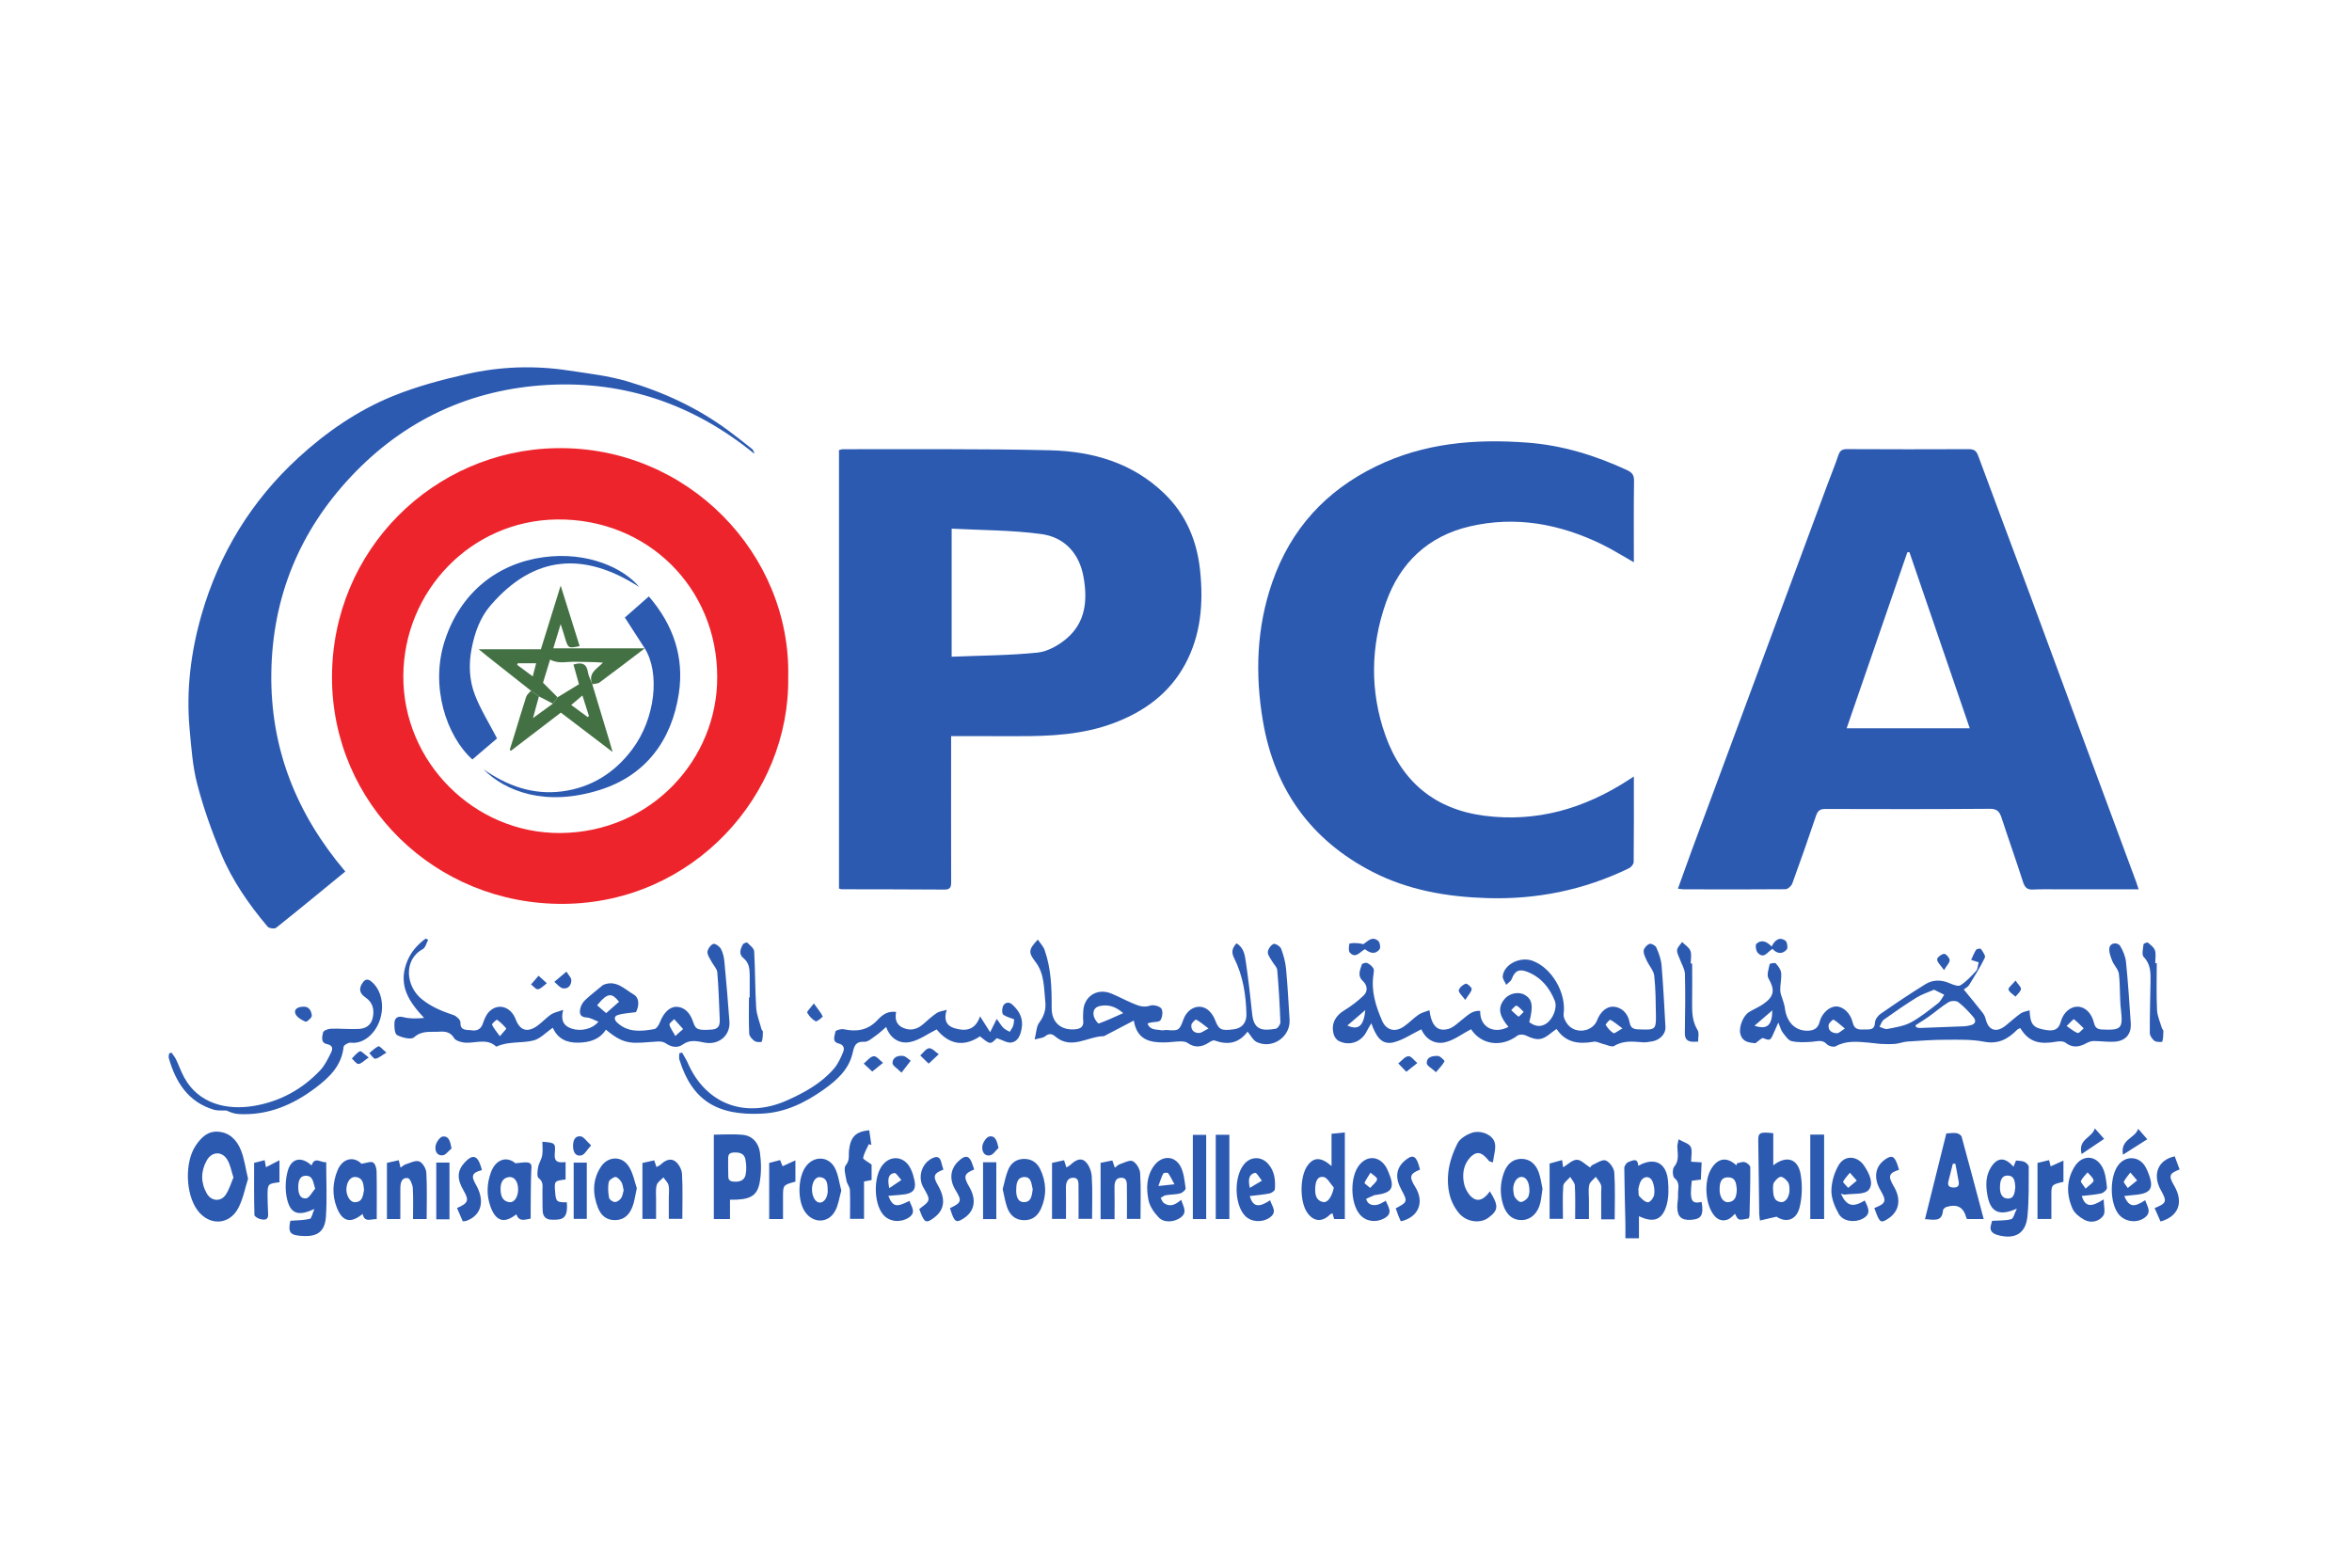 <?xml version="1.0" encoding="UTF-8"?>
<svg xmlns="http://www.w3.org/2000/svg" xmlns:xlink="http://www.w3.org/1999/xlink" width="201.85pt" height="134.567pt" viewBox="0 0 201.85 134.567" version="1.1">
<g id="surface1">
<path style=" stroke:none;fill-rule:nonzero;fill:rgb(17.273%,35.538%,69.391%);fill-opacity:1;" d="M 163.867 47.395 C 163.809 47.398 163.746 47.406 163.688 47.41 C 161.957 52.43 160.227 57.449 158.48 62.516 L 169.047 62.516 C 167.301 57.422 165.586 52.41 163.867 47.395 M 183.539 76.336 C 181.121 76.336 178.785 76.336 176.453 76.336 C 175.805 76.336 175.156 76.32 174.512 76.355 C 174.016 76.387 173.781 76.215 173.625 75.73 C 173.035 73.883 172.383 72.059 171.781 70.215 C 171.613 69.703 171.422 69.422 170.785 69.426 C 166.066 69.461 161.352 69.457 156.633 69.441 C 156.168 69.438 155.992 69.621 155.852 70.027 C 155.195 71.973 154.52 73.91 153.816 75.836 C 153.738 76.051 153.43 76.328 153.227 76.328 C 150.312 76.355 147.398 76.344 144.484 76.336 C 144.352 76.336 144.219 76.309 144 76.281 C 144.398 75.176 144.773 74.117 145.16 73.066 C 146.82 68.586 148.484 64.105 150.145 59.629 C 152.371 53.633 154.59 47.637 156.812 41.641 C 157.133 40.777 157.484 39.926 157.777 39.055 C 157.914 38.645 158.137 38.547 158.543 38.551 C 162.012 38.566 165.48 38.574 168.953 38.555 C 169.391 38.555 169.605 38.676 169.758 39.094 C 171.199 42.996 172.664 46.883 174.113 50.781 C 175.688 55.02 177.242 59.266 178.812 63.508 C 180.316 67.578 181.828 71.645 183.332 75.715 C 183.395 75.887 183.449 76.062 183.539 76.336 "/>
<path style=" stroke:none;fill-rule:nonzero;fill:rgb(17.273%,35.538%,69.391%);fill-opacity:1;" d="M 81.672 45.379 L 81.672 56.371 C 84.172 56.266 86.621 56.266 89.047 56.016 C 89.918 55.926 90.855 55.391 91.547 54.801 C 93.18 53.41 93.344 51.496 92.988 49.52 C 92.625 47.484 91.344 46.105 89.348 45.84 C 86.828 45.5 84.258 45.516 81.672 45.379 M 81.625 63.188 L 81.625 65.133 C 81.625 68.648 81.617 72.164 81.629 75.684 C 81.633 76.113 81.582 76.367 81.043 76.359 C 78.105 76.336 75.168 76.34 72.23 76.332 C 72.164 76.332 72.102 76.297 72.004 76.27 L 72.004 38.633 C 72.129 38.605 72.258 38.555 72.383 38.559 C 78.305 38.574 84.23 38.508 90.148 38.652 C 93.773 38.746 97.184 39.723 99.906 42.348 C 101.793 44.16 102.734 46.441 102.996 48.992 C 103.281 51.766 103.074 54.488 101.711 57.016 C 100.355 59.52 98.219 61.07 95.605 62.059 C 92.914 63.074 90.109 63.203 87.281 63.191 C 85.434 63.184 83.586 63.188 81.625 63.188 "/>
<path style=" stroke:none;fill-rule:nonzero;fill:rgb(93.092%,14.148%,17.325%);fill-opacity:1;" d="M 61.551 58.113 C 61.559 50.469 55.559 44.477 47.754 44.59 C 40.418 44.699 34.652 50.723 34.613 58.027 C 34.578 65.398 40.688 71.555 48.09 71.504 C 55.914 71.449 61.582 65.133 61.551 58.113 M 67.645 58.125 C 67.797 68.25 59.492 77.496 48.383 77.586 C 37.324 77.676 28.5 68.957 28.492 58.152 C 28.488 47.172 37.25 38.652 47.73 38.469 C 59.078 38.277 67.895 47.621 67.645 58.125 "/>
<path style=" stroke:none;fill-rule:nonzero;fill:rgb(17.273%,35.538%,69.391%);fill-opacity:1;" d="M 140.219 66.652 C 140.219 69.156 140.23 71.578 140.203 74 C 140.199 74.184 139.98 74.445 139.793 74.531 C 135.941 76.402 131.875 77.227 127.586 77.09 C 124.164 76.98 120.859 76.41 117.805 74.844 C 112.508 72.125 109.379 67.75 108.387 61.91 C 107.699 57.871 107.832 53.844 109.203 49.93 C 110.785 45.41 113.77 42.141 118.07 40.039 C 122.195 38.023 126.574 37.656 131.059 37.992 C 134.066 38.215 136.902 39.086 139.629 40.352 C 140.059 40.551 140.242 40.773 140.234 41.281 C 140.199 43.59 140.219 45.902 140.219 48.266 C 139.27 47.73 138.379 47.164 137.438 46.707 C 133.836 44.965 130.066 44.266 126.125 45.188 C 122.559 46.02 120.152 48.312 118.949 51.707 C 117.617 55.477 117.555 59.359 118.902 63.141 C 120.316 67.105 123.152 69.477 127.402 70.023 C 131.898 70.598 135.953 69.406 139.707 66.984 C 139.859 66.891 140.008 66.789 140.219 66.652 "/>
<path style=" stroke:none;fill-rule:nonzero;fill:rgb(17.273%,35.538%,69.391%);fill-opacity:1;" d="M 29.633 74.809 C 27.602 76.473 25.66 78.074 23.695 79.641 C 23.555 79.75 23.086 79.688 22.965 79.539 C 21.352 77.629 19.926 75.574 18.965 73.262 C 18.168 71.336 17.461 69.352 16.934 67.336 C 16.527 65.789 16.418 64.156 16.27 62.555 C 15.969 59.23 16.383 55.941 17.297 52.762 C 18.809 47.52 21.57 42.988 25.613 39.281 C 28.016 37.078 30.688 35.238 33.695 34.008 C 35.727 33.18 37.879 32.605 40.023 32.117 C 42.898 31.457 45.832 31.355 48.758 31.797 C 50.438 32.055 52.148 32.242 53.77 32.715 C 56.902 33.633 59.852 34.996 62.496 36.949 C 63.184 37.457 63.852 37.988 64.52 38.52 C 64.629 38.605 64.699 38.746 64.738 38.949 C 59.57 34.738 53.668 32.684 47.047 33.039 C 40.395 33.395 34.676 36.055 30.121 40.91 C 25.715 45.605 23.387 51.223 23.285 57.73 C 23.188 64.23 25.43 69.844 29.633 74.809 "/>
<path style=" stroke:none;fill-rule:nonzero;fill:rgb(17.273%,35.538%,69.391%);fill-opacity:1;" d="M 152.102 86.727 C 151.57 87.188 151.078 87.609 150.57 88.047 C 151.645 88.398 152.086 88.035 152.102 86.727 M 177.359 88.07 C 177.773 88.344 178.02 88.582 178.312 88.668 C 178.434 88.703 178.652 88.41 178.828 88.27 C 178.547 88 178.281 87.719 177.977 87.484 C 177.949 87.465 177.684 87.762 177.359 88.07 M 158.328 88.289 C 157.926 87.957 157.664 87.703 157.355 87.523 C 157.312 87.496 156.957 87.801 156.934 87.977 C 156.871 88.461 157.219 88.684 157.648 88.691 C 157.816 88.695 157.992 88.5 158.328 88.289 M 164.387 88.012 C 164.41 88.066 164.43 88.125 164.453 88.18 C 164.559 88.199 164.668 88.242 164.777 88.238 C 166.047 88.195 167.316 88.148 168.586 88.094 C 168.746 88.086 168.906 88.047 169.062 88.016 C 169.551 87.918 169.633 87.625 169.336 87.277 C 168.945 86.828 168.535 86.379 168.059 86.02 C 167.879 85.883 167.441 85.895 167.23 86.023 C 166.645 86.379 166.121 86.84 165.559 87.242 C 165.18 87.516 164.777 87.754 164.387 88.012 M 165.984 84.953 C 165.457 85.184 164.934 85.348 164.48 85.629 C 163.523 86.223 162.594 86.867 161.676 87.523 C 161.496 87.652 161.422 87.93 161.297 88.141 C 161.527 88.207 161.773 88.367 161.977 88.324 C 162.66 88.188 163.383 88.086 163.984 87.766 C 164.816 87.32 165.566 86.703 166.32 86.121 C 166.551 85.941 166.68 85.637 166.855 85.387 C 166.59 85.254 166.324 85.121 165.984 84.953 M 169.816 82.602 C 169.574 82.527 169.406 82.473 169.164 82.398 C 169.312 82.086 169.418 81.785 169.594 81.527 C 169.648 81.441 169.969 81.402 170.004 81.453 C 170.16 81.688 170.422 82.039 170.344 82.199 C 169.949 83.012 169.465 83.785 168.988 84.555 C 168.887 84.719 168.676 84.816 168.531 84.934 C 169.117 85.652 169.645 86.285 170.148 86.93 C 170.273 87.086 170.367 87.285 170.414 87.48 C 170.645 88.453 171.328 88.68 172.133 88.031 C 172.562 87.684 172.969 87.305 173.418 86.988 C 173.625 86.844 173.91 86.812 174.18 86.723 C 174.238 87.973 174.488 88.25 175.656 88.422 C 176.234 88.504 176.672 88.402 176.855 87.711 C 177.066 86.91 177.691 86.402 178.289 86.41 C 178.93 86.414 179.5 86.938 179.707 87.805 C 179.809 88.227 180.012 88.355 180.422 88.371 C 182.074 88.445 182.203 88.277 182.016 86.633 C 181.902 85.625 181.965 84.598 181.844 83.594 C 181.797 83.207 181.43 82.867 181.273 82.48 C 181.137 82.125 180.973 81.715 181.031 81.363 C 181.102 80.914 181.746 80.832 181.98 81.242 C 182.219 81.648 182.41 82.125 182.457 82.59 C 182.629 84.328 182.75 86.078 182.863 87.824 C 182.926 88.777 182.414 89.363 181.453 89.418 C 180.863 89.453 180.27 89.359 179.676 89.359 C 179.469 89.359 179.25 89.441 179.062 89.543 C 178.449 89.879 177.871 89.977 177.258 89.5 C 177.086 89.367 176.754 89.367 176.512 89.41 C 175.125 89.652 174.156 89.531 173.379 88.246 C 173.289 88.297 173.176 88.328 173.105 88.402 C 172.32 89.188 171.492 89.656 170.277 89.418 C 169.211 89.211 168.09 89.246 166.996 89.25 C 165.887 89.25 164.781 89.332 163.676 89.406 C 163.336 89.43 163.008 89.57 162.672 89.602 C 162.266 89.637 161.855 89.629 161.453 89.609 C 161.074 89.59 160.699 89.52 160.316 89.492 C 159.379 89.414 158.445 89.309 157.551 89.805 C 157.375 89.906 156.934 89.797 156.785 89.633 C 156.391 89.207 155.98 89.391 155.535 89.422 C 154.945 89.465 154.332 89.496 153.762 89.371 C 153.465 89.305 153.219 88.918 153 88.637 C 152.855 88.453 152.797 88.199 152.617 87.773 C 152.41 88.242 152.285 88.523 152.164 88.801 C 151.934 89.328 151.859 89.324 151.316 89.113 C 151.195 89.066 150.941 89.348 150.645 89.551 C 150.199 89.492 149.559 89.504 149.359 88.75 C 149.211 88.18 149.586 87.203 150.09 86.883 C 150.5 86.625 150.961 86.445 151.352 86.168 C 152.289 85.508 152.324 84.953 151.77 83.977 C 151.602 83.68 151.793 83.164 151.875 82.758 C 151.887 82.699 152.328 82.617 152.402 82.699 C 152.609 82.93 152.836 83.227 152.859 83.516 C 152.906 84.012 152.77 84.52 152.781 85.023 C 152.785 85.305 152.93 85.582 153.008 85.859 C 153.066 86.074 153.148 86.285 153.176 86.504 C 153.312 87.738 154.074 88.504 155.148 88.473 C 155.656 88.457 156.012 88.289 156.156 87.727 C 156.352 86.961 157 86.398 157.574 86.391 C 158.172 86.383 158.812 86.961 159.004 87.781 C 159.129 88.324 159.461 88.395 159.926 88.367 C 160.367 88.336 160.871 88.512 160.914 87.762 C 160.926 87.508 161.156 87.191 161.379 87.035 C 162.648 86.156 163.93 85.289 165.242 84.48 C 165.879 84.086 166.594 84.086 167.309 84.395 C 167.605 84.52 168.051 84.699 168.25 84.574 C 168.758 84.25 169.184 83.785 169.598 83.336 C 169.734 83.184 169.73 82.906 169.816 82.602 "/>
<path style=" stroke:none;fill-rule:nonzero;fill:rgb(17.273%,35.538%,69.391%);fill-opacity:1;" d="M 130.766 86.859 C 130.508 86.625 130.352 86.398 130.141 86.324 C 130.051 86.293 129.848 86.57 129.695 86.707 C 129.902 86.902 130.102 87.105 130.328 87.27 C 130.352 87.285 130.543 87.07 130.766 86.859 M 117.172 86.703 C 116.629 87.168 116.129 87.598 115.633 88.027 C 116.574 88.469 117.043 88.062 117.172 86.703 M 139.242 88.277 C 138.777 87.93 138.504 87.695 138.195 87.535 C 138.145 87.508 137.77 87.922 137.801 87.973 C 137.973 88.246 138.199 88.512 138.469 88.684 C 138.559 88.738 138.832 88.5 139.242 88.277 M 129.457 88.145 C 128.863 87.418 128.375 86.637 129.121 85.754 C 129.57 85.219 130.375 85.105 130.879 85.41 C 131.508 85.793 131.602 86.367 131.242 87.738 C 131.699 88.082 132.188 88.203 132.699 87.863 C 133.285 87.473 133.668 86.492 133.434 85.906 C 132.98 84.773 132.246 83.879 131.074 83.418 C 130.367 83.137 129.996 83.34 129.738 84.035 C 129.664 84.234 129.426 84.371 129.262 84.535 C 129.16 84.289 128.941 84.027 128.965 83.793 C 129.07 82.777 130.449 82.086 131.516 82.469 C 133.191 83.078 134.434 85.25 134.191 87.031 C 134.152 87.332 134.363 87.734 134.578 87.98 C 135.289 88.793 136.695 88.543 137.066 87.574 C 137.344 86.84 137.891 86.387 138.453 86.41 C 139.117 86.438 139.707 86.938 139.848 87.742 C 139.965 88.422 140.414 88.348 140.875 88.367 C 142.023 88.41 142.129 88.332 142.113 87.219 C 142.094 86.062 142.094 84.902 141.969 83.758 C 141.918 83.309 141.531 82.902 141.328 82.461 C 141.203 82.184 141.035 81.875 141.062 81.594 C 141.082 81.383 141.34 81.102 141.555 81.023 C 141.699 80.965 142.07 81.156 142.141 81.32 C 142.352 81.801 142.547 82.316 142.594 82.832 C 142.742 84.602 142.832 86.379 142.93 88.156 C 142.961 88.762 142.441 89.289 141.762 89.395 C 141.512 89.43 141.254 89.488 141.004 89.469 C 140.16 89.406 139.332 89.293 138.535 89.781 C 138.324 89.91 137.891 89.68 137.559 89.605 C 137.297 89.543 137.02 89.375 136.781 89.418 C 135.512 89.645 134.379 89.52 133.586 88.324 C 133.418 88.449 133.285 88.531 133.164 88.633 C 132.34 89.32 131.914 89.348 130.953 88.883 C 130.754 88.785 130.391 88.77 130.234 88.891 C 128.855 89.938 127.125 89.688 126.246 88.344 C 125.477 88.746 124.758 89.316 123.957 89.48 C 123.078 89.66 122.32 89.148 121.977 88.352 C 121.172 88.746 120.43 89.262 119.613 89.469 C 118.508 89.75 118.055 88.855 117.688 87.836 C 117.508 88.148 117.398 88.305 117.316 88.48 C 116.875 89.426 115.848 89.824 114.91 89.363 C 114.711 89.27 114.527 89.02 114.465 88.801 C 114.207 87.918 114.582 87.203 115.371 86.723 C 115.969 86.359 116.539 85.926 117.039 85.438 C 117.418 85.066 117.344 84.57 116.953 84.199 C 116.469 83.746 116.727 83.262 116.871 82.793 C 116.895 82.703 117.207 82.609 117.324 82.66 C 117.535 82.75 117.742 82.922 117.859 83.113 C 117.941 83.25 117.898 83.477 117.871 83.66 C 117.656 85.07 118.07 86.367 118.617 87.629 C 118.969 88.43 119.715 88.633 120.449 88.133 C 120.906 87.828 121.289 87.41 121.742 87.098 C 122.004 86.918 122.344 86.848 122.672 86.715 C 122.859 88.066 123.359 88.574 124.301 88.32 C 124.734 88.203 125.102 87.816 125.48 87.523 C 125.945 87.168 126.355 86.707 127.031 86.777 C 126.988 88.145 128.184 88.812 129.457 88.145 "/>
<path style=" stroke:none;fill-rule:nonzero;fill:rgb(17.273%,35.538%,69.391%);fill-opacity:1;" d="M 42.898 88.945 C 43.191 88.594 43.473 88.316 43.445 88.281 C 43.219 88 42.945 87.742 42.652 87.531 C 42.621 87.508 42.195 87.879 42.227 87.953 C 42.355 88.254 42.59 88.512 42.898 88.945 M 57.957 88.926 C 58.301 88.621 58.461 88.477 58.625 88.332 C 58.371 88.047 58.113 87.766 57.859 87.48 C 57.715 87.641 57.43 87.828 57.453 87.953 C 57.516 88.242 57.727 88.5 57.957 88.926 M 53.129 85.988 C 52.547 85.281 52.203 85.105 51.246 86.293 C 51.512 86.523 51.777 86.754 52.02 86.965 C 52.422 86.609 52.777 86.297 53.129 85.988 M 54.582 86.879 C 53.934 86.973 53.441 86.984 52.996 87.137 C 52.703 87.238 52.676 87.508 52.973 87.785 C 53.918 88.656 55.039 88.527 56.148 88.336 C 56.344 88.301 56.547 87.977 56.637 87.742 C 56.953 86.926 57.473 86.41 58.059 86.422 C 58.703 86.43 59.227 86.91 59.488 87.73 C 59.699 88.398 59.938 88.457 61.098 88.375 C 61.742 88.328 61.781 87.926 61.766 87.469 C 61.711 86.133 61.672 84.793 61.559 83.461 C 61.527 83.141 61.219 82.844 61.055 82.531 C 60.918 82.262 60.691 81.969 60.715 81.707 C 60.738 81.453 60.984 81.109 61.215 81.023 C 61.367 80.965 61.762 81.242 61.875 81.457 C 62.055 81.793 62.137 82.203 62.172 82.586 C 62.332 84.285 62.477 85.984 62.602 87.684 C 62.688 88.898 61.668 89.746 60.43 89.488 C 59.781 89.355 59.195 89.223 58.574 89.672 C 58.148 89.977 57.613 89.887 57.141 89.559 C 56.965 89.434 56.695 89.383 56.473 89.398 C 54.23 89.547 53.656 89.773 52 88.383 C 51.457 89.23 50.617 89.473 49.664 89.5 C 48.648 89.527 47.867 89.18 47.441 88.219 C 46.859 88.617 46.363 89.172 45.766 89.316 C 44.746 89.566 43.637 89.367 42.633 89.828 C 42.613 89.836 42.578 89.832 42.566 89.82 C 41.668 89.012 40.586 89.688 39.621 89.453 C 39.391 89.398 39.086 89.297 38.98 89.121 C 38.668 88.586 38.219 88.52 37.68 88.559 C 36.945 88.609 36.215 88.43 35.535 89.039 C 35.285 89.266 34.5 89.074 34.078 88.848 C 33.863 88.734 33.824 88.125 33.855 87.754 C 33.887 87.383 34.129 87.188 34.605 87.309 C 35.156 87.449 35.75 87.441 36.398 87.379 C 35.129 86.02 34.199 84.668 34.859 82.742 C 35.184 81.793 35.773 81.129 36.531 80.562 C 36.605 80.598 36.676 80.633 36.746 80.672 C 36.594 80.945 36.512 81.348 36.281 81.473 C 34.602 82.383 34.809 84.668 36.23 85.793 C 37.055 86.445 37.957 86.812 38.922 87.133 C 39.172 87.215 39.523 87.547 39.516 87.75 C 39.48 88.531 40.098 88.371 40.469 88.438 C 40.875 88.508 41.273 88.375 41.438 87.863 C 41.559 87.504 41.715 87.109 41.973 86.848 C 42.742 86.062 43.844 86.402 44.262 87.508 C 44.617 88.461 45.273 88.664 46.117 88.051 C 46.527 87.754 46.871 87.367 47.285 87.082 C 47.547 86.906 47.891 86.848 48.332 86.684 C 48.102 87.566 48.355 88.059 49.059 88.293 C 49.848 88.555 50.844 88.34 51.355 87.699 C 50.992 87.562 50.676 87.359 50.352 87.34 C 49.75 87.312 49.711 86.949 49.809 86.539 C 49.867 86.285 50.031 86.02 50.223 85.836 C 50.691 85.398 51.207 85.004 51.703 84.59 C 51.723 84.574 51.738 84.555 51.758 84.547 C 52.863 84.066 53.586 84.902 54.387 85.367 C 54.875 85.652 54.867 86.316 54.582 86.879 "/>
<path style=" stroke:none;fill-rule:nonzero;fill:rgb(17.273%,35.538%,69.391%);fill-opacity:1;" d="M 103.719 88.285 C 103.242 87.926 102.965 87.684 102.652 87.52 C 102.602 87.492 102.258 87.809 102.242 87.984 C 102.199 88.418 102.484 88.684 102.918 88.668 C 103.113 88.66 103.305 88.492 103.719 88.285 M 96.395 86.965 C 95.719 86.371 95.094 86.211 94.402 86.352 C 93.887 86.457 93.754 86.848 93.891 87.297 C 93.953 87.516 94.234 87.879 94.301 87.855 C 94.977 87.613 95.629 87.305 96.395 86.965 M 89.066 80.652 C 89.277 80.965 89.535 81.227 89.648 81.543 C 90.219 83.156 90.262 84.84 90.254 86.531 C 90.246 87.746 91.043 88.453 92.246 88.355 C 92.738 88.32 93.031 88.125 92.961 87.574 C 92.934 87.344 92.957 87.109 92.961 86.879 C 92.98 85.559 94.125 84.781 95.352 85.273 C 95.953 85.516 96.523 85.832 97.117 86.082 C 97.617 86.293 98.094 86.531 98.707 86.32 C 98.977 86.223 99.512 86.359 99.668 86.574 C 99.824 86.793 99.762 87.309 99.598 87.566 C 99.48 87.75 99.027 87.711 98.727 87.777 C 98.66 87.789 98.598 87.816 98.48 87.852 C 98.703 88.457 99.242 88.348 99.668 88.434 C 99.82 88.461 99.984 88.398 100.141 88.414 C 101.148 88.496 101.223 88.449 101.559 87.516 C 101.938 86.473 102.992 86.082 103.734 86.742 C 103.965 86.949 104.156 87.242 104.27 87.535 C 104.598 88.387 104.781 88.496 105.891 88.352 C 106.566 88.266 106.988 87.805 106.969 87.051 C 106.93 85.379 106.668 83.734 105.906 82.223 C 105.645 81.707 105.766 81.367 106.113 80.973 C 106.762 81.348 106.836 82.004 106.922 82.59 C 107.141 84.078 107.309 85.57 107.465 87.062 C 107.609 88.441 108.367 88.496 109.488 88.305 C 109.652 88.277 109.891 87.934 109.883 87.746 C 109.828 86.25 109.742 84.754 109.613 83.266 C 109.59 83.008 109.316 82.773 109.176 82.52 C 109.031 82.262 108.789 81.98 108.805 81.723 C 108.82 81.469 109.062 81.129 109.293 81.027 C 109.434 80.965 109.871 81.23 109.949 81.438 C 110.156 81.988 110.316 82.582 110.371 83.168 C 110.508 84.617 110.578 86.066 110.672 87.516 C 110.766 88.984 109.219 90.078 107.863 89.453 C 107.547 89.309 107.355 88.895 107.066 88.555 C 106.305 89.574 105.344 89.719 104.234 89.312 C 104.113 89.27 103.902 89.391 103.766 89.48 C 103.148 89.887 102.547 89.973 101.906 89.516 C 101.75 89.402 101.496 89.391 101.285 89.391 C 100.828 89.402 100.371 89.477 99.914 89.48 C 98.684 89.488 97.578 89.27 97.305 87.602 C 96.402 88.074 95.609 88.488 94.82 88.902 C 94.801 88.91 94.785 88.941 94.77 88.941 C 93.359 88.934 91.953 90.172 90.539 88.949 C 90.258 88.707 89.988 88.711 89.676 88.965 C 89.512 89.102 89.23 89.105 88.793 89.223 C 88.945 88.617 88.941 88.105 89.184 87.785 C 89.602 87.23 89.781 86.637 89.711 86.004 C 89.582 84.828 89.652 83.586 88.863 82.562 C 88.242 81.754 88.258 81.516 89.066 80.652 "/>
<path style=" stroke:none;fill-rule:nonzero;fill:rgb(17.273%,35.538%,69.391%);fill-opacity:1;" d="M 85.543 89.113 C 84.988 89.676 84.988 89.676 84.105 88.957 C 82.703 89.891 81.445 89.66 80.383 88.363 C 79.594 88.754 78.871 89.305 78.066 89.453 C 77.203 89.613 76.406 89.16 76.051 88.152 C 75.711 88.441 75.469 88.684 75.191 88.875 C 74.871 89.094 74.508 89.441 74.18 89.426 C 73.324 89.379 73.297 89.914 73.145 90.5 C 72.789 91.883 71.754 92.773 70.656 93.551 C 69.094 94.652 67.398 95.488 65.434 95.59 C 61.516 95.797 59.383 94.426 58.309 90.965 C 58.254 90.793 58.301 90.59 58.301 90.406 L 58.539 90.355 C 58.699 90.645 58.883 90.922 59.016 91.219 C 60.551 94.762 63.941 96.055 67.527 94.461 C 69.035 93.789 70.477 93 71.57 91.73 C 71.918 91.328 72.152 90.805 72.359 90.305 C 72.48 90.008 72.441 89.691 71.977 89.574 C 71.363 89.422 71.645 88.895 71.699 88.539 C 71.715 88.438 72.188 88.301 72.414 88.348 C 73.531 88.59 74.5 88.43 75.312 87.551 C 75.867 86.953 76.289 86.801 76.906 86.859 C 76.797 87.438 76.887 87.953 77.496 88.223 C 78.168 88.523 78.746 88.348 79.273 87.871 C 79.633 87.547 79.996 87.227 80.395 86.953 C 80.594 86.816 80.875 86.797 81.25 86.68 C 80.973 87.523 81.227 88.047 81.887 88.25 C 82.824 88.543 83.688 88.469 84.109 87.238 C 84.422 87.734 84.656 88.102 84.973 88.602 C 85.203 88.145 85.355 87.832 85.543 87.461 C 85.758 87.758 85.906 88.016 86.105 88.223 C 86.254 88.375 86.469 88.457 86.656 88.57 C 86.754 88.398 86.887 88.238 86.949 88.051 C 87.012 87.859 87.016 87.645 87.035 87.496 C 86.707 87.367 86.367 87.285 86.105 87.102 C 85.996 87.023 85.992 86.711 86.031 86.52 C 86.117 86.082 86.539 85.926 86.855 86.211 C 87.469 86.762 87.844 87.41 87.676 88.293 C 87.574 88.852 87.379 89.391 86.797 89.488 C 86.449 89.543 86.047 89.277 85.543 89.113 "/>
<path style=" stroke:none;fill-rule:nonzero;fill:rgb(17.273%,35.538%,69.391%);fill-opacity:1;" d="M 14.711 90.348 C 14.84 90.535 14.996 90.711 15.098 90.918 C 15.348 91.438 15.535 91.988 15.812 92.492 C 17.059 94.773 19.5 95.316 21.805 94.926 C 24.023 94.551 25.949 93.504 27.496 91.855 C 27.875 91.449 28.129 90.91 28.387 90.406 C 28.562 90.059 28.621 89.738 28.031 89.613 C 27.508 89.504 27.648 88.957 27.727 88.617 C 27.762 88.461 28.168 88.309 28.41 88.301 C 29.211 88.277 30.02 88.363 30.824 88.32 C 31.371 88.285 31.836 88.023 31.98 87.398 C 32.148 86.672 32 86.055 31.375 85.625 C 30.836 85.258 30.77 84.852 31.133 84.34 C 31.355 84.02 31.586 84.016 31.883 84.262 C 32.738 84.973 33.035 86.359 32.566 87.652 C 32.152 88.789 31.145 89.641 30.094 89.5 C 29.902 89.477 29.504 89.711 29.488 89.855 C 29.324 91.465 28.277 92.473 27.105 93.359 C 25.16 94.832 23.004 95.762 20.5 95.629 C 20.133 95.609 19.773 95.488 19.438 95.324 C 19.07 95.305 18.684 95.355 18.344 95.254 C 16.141 94.586 15.078 92.895 14.484 90.816 C 14.453 90.699 14.504 90.559 14.516 90.43 C 14.582 90.402 14.648 90.371 14.711 90.348 "/>
<path style=" stroke:none;fill-rule:nonzero;fill:rgb(17.273%,35.538%,69.391%);fill-opacity:1;" d="M 20.035 101.074 C 19.852 100.504 19.77 100.016 19.543 99.609 C 19.098 98.793 18.191 98.805 17.738 99.617 C 17.223 100.547 17.219 101.52 17.75 102.453 C 18.125 103.102 18.926 103.184 19.352 102.578 C 19.668 102.129 19.82 101.562 20.035 101.074 M 21.289 101.184 C 21.035 101.973 20.867 102.895 20.457 103.684 C 19.684 105.176 17.961 105.238 16.957 103.898 C 15.914 102.504 15.832 99.754 16.809 98.312 C 17.266 97.641 17.828 97.078 18.715 97.141 C 19.703 97.207 20.324 97.867 20.664 98.699 C 20.965 99.43 21.062 100.242 21.289 101.184 "/>
<path style=" stroke:none;fill-rule:nonzero;fill:rgb(17.273%,35.538%,69.391%);fill-opacity:1;" d="M 138.574 104.664 L 137.414 104.664 C 137.414 103.863 137.414 103.086 137.414 102.309 C 137.414 102.102 137.465 101.871 137.391 101.691 C 137.297 101.445 137.102 101.242 136.949 101.016 C 136.758 101.242 136.457 101.438 136.395 101.691 C 136.297 102.086 136.363 102.52 136.363 102.934 C 136.363 103.488 136.363 104.039 136.363 104.637 L 135.18 104.637 C 135.18 103.656 135.207 102.711 135.156 101.773 C 135.145 101.516 134.895 101.273 134.758 101.023 C 134.547 101.281 134.184 101.523 134.16 101.797 C 134.09 102.715 134.133 103.641 134.133 104.625 L 132.988 104.625 L 132.988 99.875 C 133.312 99.785 133.66 99.688 134.062 99.578 C 134.094 99.809 134.121 100 134.148 100.199 C 134.562 99.953 134.938 99.555 135.32 99.551 C 135.68 99.543 136.047 99.953 136.469 100.219 C 136.469 100.219 136.547 100.055 136.676 99.996 C 137.047 99.828 137.523 99.5 137.805 99.613 C 138.145 99.75 138.516 100.266 138.539 100.641 C 138.629 101.949 138.574 103.27 138.574 104.664 "/>
<path style=" stroke:none;fill-rule:nonzero;fill:rgb(17.273%,35.538%,69.391%);fill-opacity:1;" d="M 62.488 100.172 L 62.496 100.172 C 62.496 100.336 62.48 100.496 62.5 100.656 C 62.531 100.973 62.379 101.383 62.934 101.426 C 63.457 101.469 63.898 101.348 63.996 100.801 C 64.074 100.383 64.051 99.926 63.969 99.508 C 63.863 98.973 63.418 98.902 62.941 98.93 C 62.402 98.961 62.504 99.355 62.492 99.688 C 62.484 99.852 62.488 100.012 62.488 100.172 M 61.262 97.395 C 62.074 97.395 62.93 97.328 63.77 97.414 C 64.609 97.5 65.109 98.152 65.215 98.902 C 65.336 99.773 65.352 100.707 65.184 101.566 C 64.957 102.707 64.297 103.008 62.648 102.984 L 62.648 104.637 L 61.262 104.637 Z M 61.262 97.395 "/>
<path style=" stroke:none;fill-rule:nonzero;fill:rgb(17.273%,35.538%,69.391%);fill-opacity:1;" d="M 167.812 99.895 C 167.742 99.895 167.668 99.891 167.594 99.891 C 167.469 100.395 167.34 100.898 167.215 101.398 C 167.125 101.754 167.266 101.922 167.629 101.934 C 167.98 101.945 168.164 101.812 168.098 101.441 C 168.004 100.922 167.91 100.41 167.812 99.895 M 165.203 104.648 C 165.824 102.152 166.422 99.746 167.035 97.293 C 167.328 97.277 167.629 97.227 167.914 97.266 C 168.074 97.289 168.309 97.438 168.348 97.574 C 168.988 99.902 169.602 102.234 170.242 104.637 L 168.812 104.637 C 168.785 104.578 168.754 104.539 168.742 104.496 C 168.496 103.617 167.973 103.332 167.059 103.598 C 166.93 103.633 166.754 103.789 166.75 103.898 C 166.672 104.914 165.977 104.695 165.203 104.648 "/>
<path style=" stroke:none;fill-rule:nonzero;fill:rgb(17.273%,35.538%,69.391%);fill-opacity:1;" d="M 152.16 102.004 C 152.184 102.59 152.199 103.105 152.844 103.184 C 153.266 103.23 153.609 102.68 153.574 102.047 C 153.566 101.844 153.551 101.602 153.438 101.457 C 153.285 101.258 153.031 101.008 152.832 101.016 C 152.629 101.023 152.391 101.289 152.25 101.496 C 152.145 101.648 152.176 101.891 152.16 102.004 M 152.184 100.031 C 153.305 99.152 154.297 99.445 154.531 100.793 C 154.691 101.715 154.668 102.738 154.441 103.645 C 154.16 104.766 153.262 104.973 152.465 104.438 C 151.922 104.562 151.512 104.656 151.043 104.766 C 151.012 104.492 150.98 104.344 150.977 104.191 C 150.949 102.09 150.93 99.988 150.895 97.887 C 150.887 97.227 151.043 97.141 152.184 97.273 Z M 152.184 100.031 "/>
<path style=" stroke:none;fill-rule:nonzero;fill:rgb(17.273%,35.538%,69.391%);fill-opacity:1;" d="M 114.469 101.938 C 114.176 101.617 113.91 101.07 113.578 101.027 C 112.961 100.949 112.887 101.586 112.871 102.062 C 112.859 102.543 112.949 103.062 113.543 103.18 C 113.949 103.262 114.316 102.707 114.469 101.938 M 114.273 97.32 C 114.746 97.273 115.109 97.238 115.414 97.207 L 115.414 104.641 L 114.496 104.641 C 114.457 104.5 114.41 104.336 114.352 104.141 C 114.254 104.191 114.191 104.211 114.148 104.25 C 113.465 104.93 112.73 104.871 112.188 104.09 C 111.531 103.148 111.539 101.004 112.203 100.066 C 112.738 99.309 113.379 99.297 114.273 100.094 Z M 114.273 97.32 "/>
<path style=" stroke:none;fill-rule:nonzero;fill:rgb(17.273%,35.538%,69.391%);fill-opacity:1;" d="M 127.859 102.262 C 128.637 103.5 128.602 103.902 127.707 104.547 C 126.988 105.059 125.832 104.883 125.211 104.137 C 124.379 103.133 124.168 101.906 124.289 100.684 C 124.375 99.816 124.688 98.934 125.082 98.148 C 125.285 97.738 125.836 97.41 126.301 97.242 C 127.02 96.988 128.027 97.348 128.262 98.027 C 128.434 98.527 128.188 99.164 128.125 99.777 C 127.887 99.703 127.836 99.703 127.809 99.676 C 127.473 99.281 127.074 98.789 126.551 99.055 C 126.16 99.254 125.816 99.754 125.684 100.191 C 125.535 100.664 125.543 101.254 125.68 101.734 C 125.809 102.176 126.117 102.688 126.496 102.895 C 127.02 103.18 127.5 102.781 127.859 102.262 "/>
<path style=" stroke:none;fill-rule:nonzero;fill:rgb(17.273%,35.538%,69.391%);fill-opacity:1;" d="M 172.957 101.902 C 172.918 101.449 172.902 100.93 172.32 100.91 C 171.742 100.891 171.656 101.402 171.641 101.844 C 171.617 102.336 171.742 102.867 172.312 102.879 C 172.883 102.895 172.898 102.336 172.957 101.902 M 172.797 100.152 C 172.887 99.934 172.941 99.797 173.016 99.617 C 173.25 99.648 173.516 99.637 173.734 99.73 C 173.895 99.801 174.109 100.008 174.109 100.156 C 174.102 101.566 174.133 102.98 174 104.379 C 173.863 105.863 172.961 106.402 171.516 106.035 C 170.992 105.902 170.684 105.652 170.891 105.059 C 170.941 104.91 170.969 104.75 170.957 104.793 C 171.562 104.754 172.105 104.785 172.605 104.652 C 172.793 104.602 172.875 104.168 173.09 103.746 C 171.516 104.445 170.789 104.02 170.543 102.496 C 170.414 101.699 170.418 100.926 170.855 100.215 C 171.398 99.336 172.059 99.289 172.797 100.152 "/>
<path style=" stroke:none;fill-rule:nonzero;fill:rgb(17.273%,35.538%,69.391%);fill-opacity:1;" d="M 27.047 102.031 C 26.867 101.473 26.871 100.949 26.289 100.926 C 25.695 100.898 25.605 101.434 25.598 101.855 C 25.59 102.301 25.668 102.906 26.254 102.867 C 26.539 102.844 26.785 102.328 27.047 102.031 M 26.738 100.039 C 27.02 99.207 27.574 99.859 27.996 99.75 C 27.996 101.344 28.074 102.887 27.973 104.422 C 27.887 105.695 27.258 106.148 26.066 106.098 C 24.879 106.051 24.707 105.828 24.914 104.789 C 25.504 104.742 26.062 104.75 26.586 104.625 C 26.746 104.586 26.809 104.164 26.984 103.77 C 25.609 104.43 24.926 104.195 24.633 102.914 C 24.457 102.164 24.484 101.293 24.684 100.547 C 24.984 99.402 25.871 99.238 26.738 100.039 "/>
<path style=" stroke:none;fill-rule:nonzero;fill:rgb(17.273%,35.538%,69.391%);fill-opacity:1;" d="M 140.605 102.043 C 140.637 102.332 140.59 102.574 140.688 102.684 C 140.895 102.906 141.172 103.191 141.43 103.203 C 141.609 103.207 141.922 102.812 141.961 102.562 C 142.023 102.199 141.961 101.777 141.828 101.43 C 141.637 100.934 141.094 100.91 140.824 101.367 C 140.688 101.594 140.656 101.875 140.605 102.043 M 140.656 104.395 L 140.656 106.289 L 139.492 106.289 C 139.492 105.828 139.5 105.398 139.492 104.965 C 139.457 103.395 139.41 101.824 139.398 100.254 C 139.398 100.078 139.59 99.801 139.75 99.746 C 140.082 99.629 140.559 99.332 140.594 100.07 C 142 99.285 143.023 99.812 143.152 101.383 C 143.207 102.043 143.215 102.742 143.047 103.375 C 142.691 104.711 141.945 105.008 140.656 104.395 "/>
<path style=" stroke:none;fill-rule:nonzero;fill:rgb(17.273%,35.538%,69.391%);fill-opacity:1;" d="M 31.242 102.137 C 31.18 101.691 31.211 101.148 30.57 101.035 C 30.121 100.957 29.777 101.383 29.73 102.012 C 29.688 102.59 30.035 103.203 30.449 103.195 C 31.113 103.184 31.148 102.648 31.242 102.137 M 32.332 104.645 C 31.812 104.633 31.277 104.965 31.121 104.199 C 30.086 105.059 29.371 104.863 28.898 103.637 C 28.488 102.57 28.543 101.5 28.965 100.465 C 29.398 99.398 30.387 99.234 31.023 99.895 C 31.449 99.832 31.805 99.672 32.012 99.781 C 32.203 99.883 32.312 100.277 32.32 100.547 C 32.348 101.883 32.332 103.219 32.332 104.645 "/>
<path style=" stroke:none;fill-rule:nonzero;fill:rgb(17.273%,35.538%,69.391%);fill-opacity:1;" d="M 149.051 102.051 C 148.992 101.633 148.992 101.074 148.32 101.062 C 147.648 101.051 147.59 101.578 147.578 102.078 C 147.562 102.75 147.895 103.242 148.34 103.191 C 148.969 103.113 149.039 102.621 149.051 102.051 M 149.078 99.852 C 149.301 99.812 149.547 99.699 149.746 99.758 C 149.934 99.809 150.207 100.039 150.211 100.195 C 150.219 101.57 150.176 102.949 150.145 104.328 C 150.141 104.418 150.105 104.504 150.086 104.582 C 149.184 104.77 149.176 104.77 148.902 104.188 C 148.797 104.285 148.707 104.371 148.617 104.457 C 148.18 104.875 147.562 104.848 147.164 104.398 C 146.355 103.484 146.195 101.453 146.848 100.348 C 147.418 99.387 148.203 99.273 149.02 100.031 C 149.039 99.973 149.059 99.91 149.078 99.852 "/>
<path style=" stroke:none;fill-rule:nonzero;fill:rgb(17.273%,35.538%,69.391%);fill-opacity:1;" d="M 44.465 102.059 C 44.453 101.418 44.137 100.984 43.688 101.039 C 43.055 101.117 42.949 101.641 42.961 102.121 C 42.969 102.602 43.105 103.121 43.719 103.191 C 44.148 103.246 44.48 102.711 44.465 102.059 M 44.234 99.852 C 44.723 99.816 45.016 99.742 45.289 99.785 C 45.699 99.852 45.605 100.164 45.594 100.484 C 45.547 101.59 45.555 102.699 45.543 103.809 C 45.543 104.062 45.543 104.312 45.543 104.602 C 45.047 104.684 44.551 104.918 44.316 104.23 C 43.277 105.055 42.562 104.84 42.105 103.602 C 41.738 102.602 41.773 101.602 42.137 100.617 C 42.555 99.477 43.523 99.234 44.234 99.852 "/>
<path style=" stroke:none;fill-rule:nonzero;fill:rgb(17.273%,35.538%,69.391%);fill-opacity:1;" d="M 90.285 99.82 C 90.57 99.758 90.926 99.68 91.32 99.594 C 91.383 99.789 91.441 99.973 91.516 100.207 C 91.633 100.141 91.715 100.109 91.777 100.055 C 92.168 99.707 92.652 99.305 93.113 99.676 C 93.445 99.949 93.664 100.52 93.695 100.969 C 93.773 102.168 93.723 103.371 93.723 104.625 L 92.562 104.625 C 92.562 103.715 92.57 102.82 92.559 101.926 C 92.555 101.57 92.613 101.082 92.082 101.094 C 91.617 101.109 91.473 101.5 91.48 101.945 C 91.496 102.824 91.484 103.699 91.484 104.629 L 90.285 104.629 Z M 90.285 99.82 "/>
<path style=" stroke:none;fill-rule:nonzero;fill:rgb(17.273%,35.538%,69.391%);fill-opacity:1;" d="M 95.652 104.648 L 94.453 104.648 L 94.453 99.816 C 94.738 99.758 95.09 99.688 95.461 99.613 C 95.531 99.812 95.594 99.996 95.676 100.234 C 95.852 100.105 95.961 99.977 96.098 99.934 C 96.469 99.812 96.949 99.543 97.215 99.672 C 97.527 99.832 97.828 100.336 97.848 100.707 C 97.926 101.992 97.879 103.289 97.879 104.629 L 96.715 104.629 C 96.715 103.723 96.723 102.828 96.711 101.934 C 96.707 101.57 96.75 101.098 96.23 101.094 C 95.73 101.094 95.641 101.5 95.648 101.941 C 95.664 102.816 95.652 103.691 95.652 104.648 "/>
<path style=" stroke:none;fill-rule:nonzero;fill:rgb(17.273%,35.538%,69.391%);fill-opacity:1;" d="M 56.305 104.629 L 55.133 104.629 L 55.133 99.828 C 55.414 99.766 55.77 99.684 56.145 99.602 C 56.207 99.789 56.266 99.957 56.34 100.176 C 56.484 100.09 56.613 100.047 56.703 99.961 C 57.066 99.605 57.539 99.383 57.945 99.68 C 58.25 99.902 58.508 100.383 58.531 100.762 C 58.602 102.027 58.559 103.301 58.559 104.625 L 57.398 104.625 C 57.398 104.004 57.398 103.387 57.398 102.773 C 57.398 102.426 57.453 102.066 57.375 101.738 C 57.316 101.492 57.086 101.289 56.934 101.066 C 56.73 101.281 56.426 101.469 56.359 101.723 C 56.254 102.109 56.309 102.543 56.305 102.957 C 56.301 103.508 56.305 104.055 56.305 104.629 "/>
<path style=" stroke:none;fill-rule:nonzero;fill:rgb(17.273%,35.538%,69.391%);fill-opacity:1;" d="M 36.617 104.637 L 35.445 104.637 C 35.445 103.754 35.48 102.863 35.426 101.977 C 35.406 101.668 35.18 101.148 35 101.125 C 34.465 101.059 34.363 101.531 34.359 101.977 C 34.352 102.848 34.355 103.719 34.355 104.637 L 33.207 104.637 L 33.207 99.82 C 33.469 99.762 33.82 99.684 34.223 99.59 C 34.27 99.785 34.316 99.973 34.375 100.227 C 34.539 100.117 34.652 99.996 34.789 99.953 C 35.184 99.832 35.648 99.574 35.973 99.691 C 36.266 99.797 36.57 100.312 36.59 100.664 C 36.66 101.973 36.617 103.285 36.617 104.637 "/>
<path style=" stroke:none;fill-rule:nonzero;fill:rgb(17.273%,35.538%,69.391%);fill-opacity:1;" d="M 88.629 102.094 C 88.516 101.648 88.531 101.012 87.898 101.035 C 87.242 101.059 87.215 101.699 87.211 102.191 C 87.211 102.648 87.32 103.207 87.91 103.188 C 88.527 103.164 88.551 102.582 88.629 102.094 M 86.051 102.07 C 86.203 101.52 86.301 100.949 86.516 100.426 C 86.754 99.828 87.238 99.473 87.91 99.477 C 88.555 99.48 89.023 99.824 89.281 100.375 C 89.797 101.465 89.844 102.602 89.355 103.715 C 89.082 104.34 88.625 104.758 87.863 104.738 C 87.105 104.719 86.668 104.285 86.434 103.641 C 86.258 103.148 86.184 102.621 86.051 102.07 "/>
<path style=" stroke:none;fill-rule:nonzero;fill:rgb(17.273%,35.538%,69.391%);fill-opacity:1;" d="M 71.039 102.328 C 71.02 101.676 71.047 101.141 70.398 101.047 C 69.973 100.984 69.652 101.516 69.688 102.191 C 69.699 102.414 69.754 102.652 69.855 102.848 C 70.113 103.344 70.586 103.359 70.871 102.883 C 70.992 102.68 71.016 102.418 71.039 102.328 M 72.203 102.191 C 72.027 102.805 71.953 103.441 71.664 103.961 C 71.062 105.043 69.742 105.023 69.062 103.984 C 68.43 103.02 68.469 101.094 69.141 100.152 C 69.82 99.195 71.098 99.211 71.645 100.25 C 71.945 100.816 72.016 101.504 72.203 102.191 "/>
<path style=" stroke:none;fill-rule:nonzero;fill:rgb(17.273%,35.538%,69.391%);fill-opacity:1;" d="M 131.258 102.285 C 131.273 101.449 130.961 100.977 130.52 101.027 C 130.105 101.07 129.797 101.656 129.879 102.254 C 129.906 102.434 129.918 102.645 130.02 102.785 C 130.141 102.957 130.352 103.18 130.52 103.176 C 130.723 103.168 130.973 102.988 131.105 102.812 C 131.234 102.641 131.234 102.379 131.258 102.285 M 132.379 102.047 C 132.305 102.527 132.273 102.898 132.191 103.254 C 131.98 104.133 131.387 104.691 130.66 104.727 C 129.867 104.766 129.266 104.305 128.984 103.367 C 128.711 102.461 128.742 101.543 129.07 100.652 C 129.32 99.969 129.789 99.488 130.543 99.473 C 131.301 99.461 131.797 99.934 132.047 100.609 C 132.227 101.094 132.285 101.629 132.379 102.047 "/>
<path style=" stroke:none;fill-rule:nonzero;fill:rgb(17.273%,35.538%,69.391%);fill-opacity:1;" d="M 53.523 102.176 C 53.465 101.941 53.453 101.672 53.332 101.469 C 53.215 101.273 52.965 101.012 52.805 101.031 C 52.59 101.059 52.266 101.305 52.234 101.496 C 52.16 101.926 52.191 102.391 52.273 102.824 C 52.305 102.977 52.598 103.176 52.777 103.18 C 52.957 103.184 53.188 103.008 53.305 102.844 C 53.43 102.668 53.449 102.418 53.523 102.176 M 54.652 101.988 C 54.504 102.652 54.453 103.145 54.277 103.586 C 54.031 104.211 53.625 104.691 52.859 104.73 C 52.066 104.77 51.586 104.344 51.32 103.676 C 50.844 102.477 50.84 101.266 51.566 100.16 C 52.184 99.219 53.383 99.191 53.977 100.145 C 54.34 100.727 54.465 101.453 54.652 101.988 "/>
<path style=" stroke:none;fill-rule:nonzero;fill:rgb(17.273%,35.538%,69.391%);fill-opacity:1;" d="M 117.59 101.969 C 117.848 101.664 118.156 101.457 118.184 101.219 C 118.199 101.051 117.82 100.848 117.617 100.66 C 117.438 100.949 117.242 101.23 117.102 101.535 C 117.078 101.578 117.34 101.75 117.59 101.969 M 118.926 103.07 C 119.168 103.641 119.578 104.152 118.793 104.582 C 118.094 104.965 117.238 104.867 116.715 104.266 C 115.863 103.277 115.84 100.988 116.672 99.984 C 117.328 99.188 118.293 99.219 118.883 100.07 C 119 100.238 119.086 100.434 119.164 100.621 C 119.727 101.953 119.488 102.383 118.094 102.57 C 118.047 102.578 117.996 102.566 117.957 102.586 C 117.703 102.699 117.23 102.891 117.242 102.93 C 117.391 103.406 117.789 103.512 118.23 103.406 C 118.465 103.355 118.676 103.195 118.926 103.07 "/>
<path style=" stroke:none;fill-rule:nonzero;fill:rgb(17.273%,35.538%,69.391%);fill-opacity:1;" d="M 182.605 101.977 C 182.938 101.707 183.172 101.516 183.41 101.324 C 183.215 101.098 183.023 100.871 182.828 100.645 C 182.637 100.902 182.414 101.145 182.27 101.43 C 182.23 101.504 182.434 101.703 182.605 101.977 M 182.297 102.668 C 182.734 103.613 183.121 103.668 184.102 103.023 C 184.273 103.555 184.711 104.059 184.027 104.543 C 183.383 105 182.418 104.891 181.879 104.293 C 181.027 103.34 181.016 100.91 181.859 99.926 C 182.461 99.227 183.461 99.25 184.008 99.984 C 184.129 100.148 184.223 100.34 184.305 100.531 C 184.918 102.008 184.645 102.461 183.098 102.578 C 182.859 102.594 182.621 102.633 182.297 102.668 "/>
<path style=" stroke:none;fill-rule:nonzero;fill:rgb(17.273%,35.538%,69.391%);fill-opacity:1;" d="M 178.988 102.031 C 179.328 101.703 179.695 101.488 179.672 101.332 C 179.637 101.078 179.344 100.863 179.156 100.633 C 178.957 100.875 178.715 101.098 178.586 101.375 C 178.543 101.469 178.773 101.695 178.988 102.031 M 178.652 102.66 C 178.961 103.586 179.422 103.668 180.539 102.953 C 180.539 103.5 180.715 104.07 180.5 104.359 C 180.141 104.852 179.465 105.023 178.879 104.707 C 178.477 104.488 178.039 104.141 177.863 103.746 C 177.336 102.551 177.332 101.309 178.027 100.164 C 178.676 99.094 179.879 99.117 180.445 100.23 C 180.703 100.742 180.762 101.371 180.82 101.953 C 180.84 102.102 180.539 102.387 180.344 102.434 C 179.809 102.559 179.258 102.586 178.652 102.66 "/>
<path style=" stroke:none;fill-rule:nonzero;fill:rgb(17.273%,35.538%,69.391%);fill-opacity:1;" d="M 100.793 101.656 C 100.562 101.238 100.434 100.945 100.242 100.695 C 100.195 100.633 99.867 100.664 99.828 100.738 C 99.672 101.035 99.578 101.363 99.414 101.805 C 99.93 101.75 100.238 101.719 100.793 101.656 M 101.367 102.988 C 101.555 103.582 101.938 104.062 101.316 104.516 C 100.789 104.902 99.926 104.992 99.457 104.516 C 99.059 104.109 98.676 103.566 98.566 103.023 C 98.367 102.027 98.379 100.992 99.02 100.09 C 99.66 99.191 100.762 99.141 101.297 100.094 C 101.605 100.645 101.656 101.352 101.75 102.004 C 101.77 102.129 101.473 102.395 101.281 102.441 C 100.883 102.543 100.457 102.527 100.047 102.594 C 99.895 102.621 99.754 102.746 99.605 102.828 C 99.699 102.977 99.754 103.176 99.887 103.27 C 100.422 103.648 100.891 103.402 101.367 102.988 "/>
<path style=" stroke:none;fill-rule:nonzero;fill:rgb(17.273%,35.538%,69.391%);fill-opacity:1;" d="M 76.316 101.988 C 76.742 101.703 77.047 101.496 77.355 101.289 C 77.148 101.078 76.91 100.66 76.746 100.688 C 76.219 100.777 76.16 101.227 76.316 101.988 M 76.238 102.648 C 76.621 103.598 76.926 103.656 78.051 103.078 C 78.227 103.598 78.695 104.113 77.914 104.562 C 77.188 104.977 76.281 104.855 75.781 104.246 C 74.969 103.258 74.953 100.98 75.75 99.992 C 76.398 99.191 77.457 99.227 78.02 100.09 C 78.168 100.316 78.277 100.582 78.359 100.844 C 78.742 102.117 78.492 102.477 77.188 102.57 C 76.895 102.59 76.605 102.617 76.238 102.648 "/>
<path style=" stroke:none;fill-rule:nonzero;fill:rgb(17.273%,35.538%,69.391%);fill-opacity:1;" d="M 107.258 101.965 C 107.656 101.727 107.977 101.539 108.297 101.348 C 108.098 101.109 107.848 100.641 107.711 100.672 C 107.18 100.789 107.102 101.242 107.258 101.965 M 107.254 102.668 C 107.531 103.598 108.012 103.684 109.004 103.031 C 109.156 103.551 109.676 104.043 108.938 104.535 C 108.285 104.969 107.352 104.898 106.84 104.352 C 105.902 103.352 105.887 100.918 106.809 99.887 C 107.363 99.262 108.246 99.258 108.812 99.879 C 109.391 100.512 109.469 101.289 109.41 102.086 C 109.402 102.219 109.125 102.41 108.945 102.445 C 108.391 102.551 107.824 102.598 107.254 102.668 "/>
<path style=" stroke:none;fill-rule:nonzero;fill:rgb(17.273%,35.538%,69.391%);fill-opacity:1;" d="M 158.609 101.965 C 158.926 101.699 159.137 101.52 159.352 101.34 L 158.758 100.664 C 158.559 100.914 158.328 101.152 158.176 101.43 C 158.145 101.492 158.391 101.707 158.609 101.965 M 160.035 103.047 C 160.312 103.645 160.648 104.188 159.855 104.609 C 159.191 104.969 158.18 104.863 157.809 104.207 C 157.473 103.609 157.168 102.891 157.172 102.227 C 157.176 101.48 157.414 100.664 157.793 100.016 C 158.309 99.129 159.387 99.195 159.969 100.047 C 160.41 100.695 160.844 101.586 160.367 102.148 C 160.016 102.562 159.031 102.438 158.328 102.543 C 158.234 102.555 158.129 102.496 157.984 102.461 C 158.477 103.531 159 103.676 160.035 103.047 "/>
<path style=" stroke:none;fill-rule:nonzero;fill:rgb(17.273%,35.538%,69.391%);fill-opacity:1;" d="M 74.801 99.965 L 74.801 101.289 C 74.613 101.328 74.414 101.367 74.152 101.418 L 74.152 104.621 L 72.949 104.621 C 72.949 103.781 72.977 102.957 72.938 102.133 C 72.922 101.863 72.684 101.609 72.641 101.332 C 72.57 100.891 72.379 100.273 72.586 100.02 C 72.953 99.582 72.812 99.16 72.863 98.738 C 72.992 97.598 73.422 97.133 74.598 97.016 C 74.66 97.434 74.719 97.855 74.781 98.277 L 74.562 98.211 C 74.387 98.602 74.152 98.984 74.078 99.395 C 74.055 99.516 74.484 99.723 74.801 99.965 "/>
<path style=" stroke:none;fill-rule:nonzero;fill:rgb(17.273%,35.538%,69.391%);fill-opacity:1;" d="M 144.055 97.797 C 144.484 98.043 144.957 98.156 145.094 98.438 C 145.258 98.77 145.133 99.242 145.133 99.719 C 145.406 99.734 145.672 99.754 146.035 99.773 C 146.016 100.258 145.992 100.742 145.969 101.254 C 145.68 101.289 145.434 101.32 145.191 101.352 C 144.984 103.16 145.191 103.34 146.035 103.176 C 146.223 104.309 146.012 104.656 145.109 104.707 C 144.309 104.754 143.957 104.445 143.945 103.629 C 143.938 103.262 144.035 102.891 144.012 102.527 C 143.984 102.059 144.234 101.551 143.707 101.129 C 143.535 100.984 143.512 100.352 143.676 100.152 C 144.152 99.586 143.953 98.988 143.949 98.395 C 143.949 98.262 143.996 98.129 144.055 97.797 "/>
<path style=" stroke:none;fill-rule:nonzero;fill:rgb(17.273%,35.538%,69.391%);fill-opacity:1;" d="M 46.547 98.004 C 47.641 98.094 47.691 98.098 47.609 99.035 C 47.543 99.797 47.965 99.809 48.539 99.75 L 48.539 101.246 C 47.562 101.363 47.562 101.363 47.648 102.391 C 47.711 103.145 47.793 103.215 48.645 103.203 C 48.766 104.652 48.238 104.723 47.332 104.695 C 46.844 104.684 46.602 104.418 46.574 103.973 C 46.543 103.418 46.57 102.863 46.551 102.309 C 46.531 101.898 46.695 101.473 46.227 101.125 C 46.066 101.004 46.121 100.504 46.18 100.195 C 46.242 99.844 46.473 99.523 46.531 99.172 C 46.598 98.793 46.547 98.395 46.547 98.004 "/>
<path style=" stroke:none;fill-rule:nonzero;fill:rgb(17.273%,35.538%,69.391%);fill-opacity:1;" d="M 155.359 97.391 L 156.547 97.391 L 156.547 104.637 L 155.359 104.637 Z M 155.359 97.391 "/>
<path style=" stroke:none;fill-rule:nonzero;fill:rgb(17.273%,35.538%,69.391%);fill-opacity:1;" d="M 104.336 97.406 L 105.504 97.406 L 105.504 104.641 L 104.336 104.641 Z M 104.336 97.406 "/>
<path style=" stroke:none;fill-rule:nonzero;fill:rgb(17.273%,35.538%,69.391%);fill-opacity:1;" d="M 103.516 104.641 L 102.371 104.641 L 102.371 97.414 L 103.516 97.414 Z M 103.516 104.641 "/>
<path style=" stroke:none;fill-rule:nonzero;fill:rgb(17.273%,35.538%,69.391%);fill-opacity:1;" d="M 66.012 99.82 C 66.234 99.762 66.562 99.676 66.949 99.578 C 67.02 99.758 67.09 99.93 67.16 100.105 C 67.512 99.945 67.844 99.793 68.262 99.602 L 68.262 101.43 C 67.195 101.719 67.195 101.719 67.199 102.812 C 67.199 103.406 67.199 104.004 67.199 104.641 L 66.012 104.641 Z M 66.012 99.82 "/>
<path style=" stroke:none;fill-rule:nonzero;fill:rgb(17.273%,35.538%,69.391%);fill-opacity:1;" d="M 177.086 101.445 C 176.043 101.688 176.043 101.688 176.051 102.727 C 176.055 103.344 176.051 103.961 176.051 104.633 L 174.859 104.633 L 174.859 99.82 C 175.113 99.758 175.461 99.676 175.852 99.582 C 175.898 99.77 175.941 99.938 175.988 100.117 C 176.348 99.957 176.691 99.801 177.086 99.621 Z M 177.086 101.445 "/>
<path style=" stroke:none;fill-rule:nonzero;fill:rgb(17.273%,35.538%,69.391%);fill-opacity:1;" d="M 23.984 101.484 C 22.992 101.598 22.965 101.625 22.961 102.602 C 22.961 103.156 22.992 103.711 23.012 104.262 C 23.027 104.746 22.664 104.715 22.391 104.66 C 22.18 104.621 21.836 104.426 21.836 104.289 C 21.793 102.82 21.809 101.348 21.809 99.816 C 22.035 99.758 22.344 99.68 22.715 99.586 C 22.75 99.785 22.781 99.961 22.824 100.191 C 23.199 99.996 23.543 99.82 23.984 99.59 Z M 23.984 101.484 "/>
<path style=" stroke:none;fill-rule:nonzero;fill:rgb(17.273%,35.538%,69.391%);fill-opacity:1;" d="M 120.223 104.836 C 120.141 104.656 120.07 104.516 120.012 104.363 C 119.93 104.148 119.855 103.934 119.781 103.719 C 120.809 103.176 120.816 103.145 120.258 102.105 C 119.707 101.086 119.809 100.27 120.57 99.621 C 121.191 99.098 121.477 99.172 121.738 99.938 C 121.785 100.086 121.824 100.242 121.867 100.395 C 120.977 100.758 120.914 101.016 121.465 101.898 C 122.266 103.188 121.746 104.484 120.223 104.836 "/>
<path style=" stroke:none;fill-rule:nonzero;fill:rgb(17.273%,35.538%,69.391%);fill-opacity:1;" d="M 160.855 103.695 C 161.863 103.305 161.93 103.098 161.379 102.16 C 160.785 101.145 160.91 100.172 161.719 99.57 C 162.312 99.133 162.555 99.203 162.812 99.895 C 162.875 100.066 162.926 100.238 162.98 100.41 C 162.086 100.699 162.008 100.957 162.527 101.836 C 163.168 102.918 163.012 103.938 162.102 104.566 C 161.48 104.992 161.352 104.957 161.066 104.258 C 160.996 104.09 160.938 103.914 160.855 103.695 "/>
<path style=" stroke:none;fill-rule:nonzero;fill:rgb(17.273%,35.538%,69.391%);fill-opacity:1;" d="M 80.961 100.398 C 80.129 100.715 80.043 100.969 80.488 101.734 C 81.172 102.91 81.074 103.828 80.195 104.5 C 79.531 105.008 79.371 104.969 79.055 104.219 C 78.992 104.07 78.941 103.918 78.891 103.777 C 79.883 103.043 79.883 103.043 79.25 101.941 C 78.738 101.059 79.086 99.902 79.957 99.445 C 80.434 99.195 80.68 99.309 80.793 99.812 C 80.84 100.012 80.906 100.207 80.961 100.398 "/>
<path style=" stroke:none;fill-rule:nonzero;fill:rgb(17.273%,35.538%,69.391%);fill-opacity:1;" d="M 39.219 103.691 C 40.191 103.285 40.273 103.027 39.785 102.195 C 39.191 101.176 39.227 100.473 39.914 99.746 C 40.539 99.082 40.953 99.172 41.242 100.043 C 41.285 100.168 41.324 100.301 41.363 100.43 C 40.496 100.676 40.402 100.926 40.852 101.707 C 41.641 103.086 41.316 104.32 40.035 104.793 C 39.953 104.824 39.859 104.82 39.715 104.836 C 39.551 104.457 39.391 104.086 39.219 103.691 "/>
<path style=" stroke:none;fill-rule:nonzero;fill:rgb(17.273%,35.538%,69.391%);fill-opacity:1;" d="M 83.605 100.387 C 82.738 100.73 82.664 100.996 83.164 101.844 C 83.824 102.953 83.66 103.953 82.723 104.57 C 82.129 104.957 81.973 104.914 81.719 104.277 C 81.645 104.09 81.59 103.891 81.527 103.703 C 82.527 103.23 82.57 103.086 81.996 102.145 C 81.457 101.25 81.543 100.359 82.242 99.684 C 82.867 99.082 83.219 99.176 83.477 100.004 C 83.516 100.133 83.562 100.262 83.605 100.387 "/>
<path style=" stroke:none;fill-rule:nonzero;fill:rgb(17.273%,35.538%,69.391%);fill-opacity:1;" d="M 186.637 99.258 C 186.785 99.66 186.918 100.02 187.055 100.383 C 186.148 100.738 186.09 100.918 186.594 101.785 C 187.414 103.199 186.977 104.41 185.418 104.852 C 185.254 104.477 185.082 104.09 184.91 103.699 C 185.941 103.285 185.992 103.129 185.449 102.168 C 184.699 100.836 185.188 99.559 186.637 99.258 "/>
<path style=" stroke:none;fill-rule:nonzero;fill:rgb(17.273%,35.538%,69.391%);fill-opacity:1;" d="M 145.223 82.711 C 145.223 83.859 145.238 85.012 145.219 86.164 C 145.207 86.961 145.254 87.715 145.691 88.43 C 145.84 88.672 145.727 89.078 145.734 89.41 C 145.516 89.41 145.293 89.441 145.086 89.402 C 144.672 89.32 144.59 89.031 144.594 88.629 C 144.621 86.953 144.645 85.273 144.602 83.598 C 144.59 83.18 144.32 82.77 144.172 82.355 C 144.078 82.086 143.902 81.805 143.93 81.547 C 143.957 81.305 144.207 81.09 144.359 80.859 C 144.605 81.109 144.957 81.316 145.07 81.613 C 145.195 81.934 145.098 82.34 145.098 82.707 C 145.141 82.711 145.184 82.711 145.223 82.711 "/>
<path style=" stroke:none;fill-rule:nonzero;fill:rgb(17.273%,35.538%,69.391%);fill-opacity:1;" d="M 64.34 85.621 C 64.34 84.973 64.348 84.328 64.34 83.684 C 64.332 83.145 64.285 82.637 63.809 82.25 C 63.379 81.906 63.535 81.457 63.758 81.062 C 63.809 80.969 64.086 80.871 64.125 80.91 C 64.355 81.137 64.707 81.395 64.723 81.66 C 64.816 83.266 64.797 84.883 64.895 86.488 C 64.934 87.109 65.188 87.719 65.348 88.328 C 65.371 88.414 65.473 88.492 65.473 88.574 C 65.465 88.855 65.465 89.152 65.375 89.414 C 65.355 89.469 64.918 89.473 64.766 89.367 C 64.559 89.219 64.309 88.953 64.297 88.723 C 64.25 87.691 64.277 86.656 64.277 85.621 Z M 64.34 85.621 "/>
<path style=" stroke:none;fill-rule:nonzero;fill:rgb(17.273%,35.538%,69.391%);fill-opacity:1;" d="M 185.094 82.68 C 185.094 84.016 185.055 85.355 185.117 86.688 C 185.141 87.215 185.383 87.73 185.535 88.25 C 185.562 88.336 185.664 88.41 185.66 88.492 C 185.656 88.801 185.656 89.117 185.57 89.41 C 185.555 89.457 185.066 89.465 184.902 89.348 C 184.703 89.199 184.496 88.902 184.496 88.664 C 184.488 87.195 184.539 85.727 184.559 84.258 C 184.57 83.5 184.582 82.77 183.973 82.141 C 183.785 81.949 183.922 81.426 183.957 81.059 C 183.961 80.992 184.277 80.867 184.328 80.91 C 184.566 81.105 184.859 81.32 184.941 81.582 C 185.043 81.918 184.965 82.312 184.965 82.68 C 185.008 82.68 185.051 82.68 185.094 82.68 "/>
<path style=" stroke:none;fill-rule:nonzero;fill:rgb(17.273%,35.538%,69.391%);fill-opacity:1;" d="M 49.234 99.797 L 50.359 99.797 L 50.359 104.625 L 49.234 104.625 Z M 49.234 99.797 "/>
<path style=" stroke:none;fill-rule:nonzero;fill:rgb(17.273%,35.538%,69.391%);fill-opacity:1;" d="M 84.367 99.766 L 85.504 99.766 L 85.504 104.645 L 84.367 104.645 Z M 84.367 99.766 "/>
<path style=" stroke:none;fill-rule:nonzero;fill:rgb(17.273%,35.538%,69.391%);fill-opacity:1;" d="M 38.574 104.664 L 37.441 104.664 L 37.441 99.793 L 38.574 99.793 Z M 38.574 104.664 "/>
<path style=" stroke:none;fill-rule:nonzero;fill:rgb(17.273%,35.538%,69.391%);fill-opacity:1;" d="M 152.043 81.246 C 152.332 80.664 152.727 80.395 153.227 80.746 C 153.379 80.852 153.453 81.375 153.34 81.504 C 152.973 81.918 152.512 81.887 152.121 81.453 C 151.703 81.664 151.398 82.367 150.852 81.785 C 150.695 81.621 150.625 81.113 150.738 81.012 C 151.164 80.625 151.613 80.801 152.043 81.246 "/>
<path style=" stroke:none;fill-rule:nonzero;fill:rgb(17.273%,35.538%,69.391%);fill-opacity:1;" d="M 117.145 81.477 C 116.711 81.684 116.355 82.332 115.836 81.762 C 115.699 81.609 115.781 80.992 115.832 80.984 C 116.211 80.918 116.609 80.949 117.012 81.043 C 117.379 80.805 117.738 80.316 118.281 80.766 C 118.426 80.891 118.5 81.355 118.391 81.492 C 118.016 81.965 117.555 81.809 117.145 81.477 "/>
<path style=" stroke:none;fill-rule:nonzero;fill:rgb(17.273%,35.538%,69.391%);fill-opacity:1;" d="M 178.645 99.059 C 178.316 97.762 179.52 97.703 179.781 96.859 C 180.074 97.191 180.266 97.406 180.578 97.758 C 179.91 98.207 179.277 98.633 178.645 99.059 "/>
<path style=" stroke:none;fill-rule:nonzero;fill:rgb(17.273%,35.538%,69.391%);fill-opacity:1;" d="M 184.281 97.789 C 183.562 98.246 182.93 98.652 182.195 99.117 C 181.945 97.785 183.234 97.723 183.5 96.895 C 183.766 97.203 183.961 97.422 184.281 97.789 "/>
<path style=" stroke:none;fill-rule:nonzero;fill:rgb(17.273%,35.538%,69.391%);fill-opacity:1;" d="M 50.73 98.316 C 50.371 98.703 50.172 99.113 49.895 99.176 C 49.387 99.289 49.188 98.879 49.18 98.402 C 49.172 97.945 49.309 97.488 49.82 97.539 C 50.098 97.566 50.34 97.965 50.73 98.316 "/>
<path style=" stroke:none;fill-rule:nonzero;fill:rgb(17.273%,35.538%,69.391%);fill-opacity:1;" d="M 38.754 98.578 C 38.496 98.789 38.246 99.156 37.977 99.172 C 37.434 99.207 37.297 98.703 37.398 98.289 C 37.469 98 37.77 97.582 38 97.555 C 38.531 97.5 38.629 97.969 38.754 98.578 "/>
<path style=" stroke:none;fill-rule:nonzero;fill:rgb(17.273%,35.538%,69.391%);fill-opacity:1;" d="M 85.695 98.535 C 85.453 98.758 85.234 99.121 84.965 99.172 C 84.418 99.266 84.246 98.754 84.309 98.363 C 84.355 98.055 84.66 97.594 84.914 97.551 C 85.426 97.465 85.559 97.926 85.695 98.535 "/>
<path style=" stroke:none;fill-rule:nonzero;fill:rgb(17.273%,35.538%,69.391%);fill-opacity:1;" d="M 77.367 92.074 C 76.992 91.695 76.594 91.473 76.594 91.254 C 76.598 90.75 77.062 90.586 77.496 90.637 C 77.73 90.66 77.938 90.902 78.16 91.051 C 77.934 91.34 77.707 91.629 77.367 92.074 "/>
<path style=" stroke:none;fill-rule:nonzero;fill:rgb(17.273%,35.538%,69.391%);fill-opacity:1;" d="M 26.027 86.414 C 26.52 86.371 26.723 86.773 26.762 87.184 C 26.777 87.348 26.324 87.742 26.227 87.703 C 25.891 87.559 25.48 87.328 25.355 87.023 C 25.199 86.637 25.551 86.418 26.027 86.414 "/>
<path style=" stroke:none;fill-rule:nonzero;fill:rgb(17.273%,35.538%,69.391%);fill-opacity:1;" d="M 120.691 92 C 120.402 91.699 120.203 91.488 120 91.281 C 120.289 91.059 120.559 90.691 120.867 90.66 C 121.098 90.637 121.379 91.039 121.633 91.25 C 121.352 91.473 121.07 91.695 120.691 92 "/>
<path style=" stroke:none;fill-rule:nonzero;fill:rgb(17.273%,35.538%,69.391%);fill-opacity:1;" d="M 123.238 92.035 C 122.867 91.691 122.449 91.48 122.445 91.266 C 122.434 90.688 122.984 90.629 123.406 90.641 C 123.609 90.648 123.992 91.051 123.969 91.102 C 123.812 91.402 123.562 91.645 123.238 92.035 "/>
<path style=" stroke:none;fill-rule:nonzero;fill:rgb(17.273%,35.538%,69.391%);fill-opacity:1;" d="M 74.855 91.98 C 74.551 91.695 74.336 91.496 74.125 91.297 C 74.41 91.07 74.676 90.695 74.984 90.664 C 75.227 90.637 75.516 91.027 75.781 91.234 C 75.5 91.457 75.223 91.684 74.855 91.98 "/>
<path style=" stroke:none;fill-rule:nonzero;fill:rgb(17.273%,35.538%,69.391%);fill-opacity:1;" d="M 79.695 91.301 C 79.383 90.996 79.18 90.797 78.977 90.598 C 79.23 90.375 79.473 89.996 79.738 89.98 C 80 89.961 80.289 90.309 80.566 90.492 C 80.309 90.734 80.047 90.973 79.695 91.301 "/>
<path style=" stroke:none;fill-rule:nonzero;fill:rgb(17.273%,35.538%,69.391%);fill-opacity:1;" d="M 69.844 86.133 C 70.199 86.625 70.445 86.91 70.602 87.242 C 70.621 87.289 70.105 87.723 70.004 87.668 C 69.707 87.512 69.441 87.223 69.277 86.926 C 69.227 86.832 69.543 86.539 69.844 86.133 "/>
<path style=" stroke:none;fill-rule:nonzero;fill:rgb(17.273%,35.538%,69.391%);fill-opacity:1;" d="M 48.613 83.402 C 48.828 83.754 49.027 83.93 49.031 84.113 C 49.039 84.562 48.773 84.91 48.312 84.836 C 48.043 84.793 47.816 84.473 47.57 84.281 C 47.875 84.027 48.176 83.773 48.613 83.402 "/>
<path style=" stroke:none;fill-rule:nonzero;fill:rgb(17.273%,35.538%,69.391%);fill-opacity:1;" d="M 33.164 90.352 C 32.738 90.602 32.488 90.844 32.211 90.879 C 32.062 90.898 31.867 90.57 31.691 90.398 C 31.953 90.191 32.188 89.938 32.48 89.809 C 32.574 89.77 32.816 90.066 33.164 90.352 "/>
<path style=" stroke:none;fill-rule:nonzero;fill:rgb(17.273%,35.538%,69.391%);fill-opacity:1;" d="M 166.836 83.273 C 166.539 82.844 166.254 82.605 166.246 82.359 C 166.242 82.191 166.613 81.898 166.84 81.875 C 166.992 81.859 167.309 82.211 167.32 82.41 C 167.336 82.629 167.082 82.863 166.836 83.273 "/>
<path style=" stroke:none;fill-rule:nonzero;fill:rgb(17.273%,35.538%,69.391%);fill-opacity:1;" d="M 31.645 90.773 C 31.23 91.051 31.004 91.316 30.77 91.328 C 30.586 91.336 30.387 91.027 30.195 90.859 C 30.422 90.641 30.621 90.359 30.891 90.238 C 31 90.191 31.266 90.492 31.645 90.773 "/>
<path style=" stroke:none;fill-rule:nonzero;fill:rgb(17.273%,35.538%,69.391%);fill-opacity:1;" d="M 125.746 85.832 C 125.473 85.445 125.16 85.191 125.195 85.012 C 125.238 84.777 125.543 84.52 125.789 84.438 C 125.906 84.398 126.32 84.762 126.301 84.898 C 126.266 85.168 126.016 85.41 125.746 85.832 "/>
<path style=" stroke:none;fill-rule:nonzero;fill:rgb(17.273%,35.538%,69.391%);fill-opacity:1;" d="M 172.973 84.172 C 173.207 84.516 173.469 84.734 173.441 84.902 C 173.398 85.137 173.141 85.336 172.973 85.551 C 172.758 85.348 172.438 85.18 172.371 84.938 C 172.328 84.789 172.672 84.531 172.973 84.172 "/>
<path style=" stroke:none;fill-rule:nonzero;fill:rgb(17.273%,35.538%,69.391%);fill-opacity:1;" d="M 46.219 83.754 C 46.523 84.031 46.727 84.215 46.93 84.398 C 46.68 84.586 46.449 84.855 46.172 84.918 C 46.012 84.957 45.773 84.652 45.574 84.504 C 45.762 84.285 45.953 84.062 46.219 83.754 "/>
<path style=" stroke:none;fill-rule:nonzero;fill:rgb(17.273%,35.538%,69.391%);fill-opacity:1;" d="M 50.844 58.75 C 50.844 58.742 50.84 58.734 50.836 58.73 C 50.836 58.73 50.832 58.73 50.828 58.73 Z M 50.844 58.75 "/>
<path style=" stroke:none;fill-rule:nonzero;fill:rgb(17.273%,35.538%,69.391%);fill-opacity:1;" d="M 55.684 51.195 C 54.941 51.848 54.27 52.438 53.625 53.008 C 54.199 53.895 54.727 54.715 55.332 55.652 C 56.648 57.746 56.266 61.66 54.246 64.34 C 52.734 66.344 50.75 67.598 48.242 67.93 C 45.734 68.258 43.52 67.449 41.484 66.027 C 43.371 67.934 46.828 69.277 51.5 67.797 C 55.41 66.559 57.648 63.562 58.258 59.527 C 58.73 56.414 57.789 53.633 55.684 51.195 "/>
<path style=" stroke:none;fill-rule:nonzero;fill:rgb(26.624%,44.427%,26.741%);fill-opacity:1;" d="M 45.719 58.059 C 45.238 57.703 44.809 57.387 44.383 57.07 C 44.398 57.023 44.414 56.98 44.434 56.934 L 46.012 56.934 C 45.914 57.309 45.828 57.645 45.719 58.059 M 48.117 53.574 C 48.289 54.117 48.398 54.441 48.492 54.77 C 48.758 55.652 48.777 55.664 49.746 55.461 C 49.223 53.785 48.699 52.117 48.117 50.266 C 47.512 52.219 46.961 53.996 46.418 55.734 L 41.086 55.734 C 41.383 55.977 41.57 56.137 41.766 56.289 C 43.031 57.293 44.301 58.293 45.57 59.293 C 45.797 59.457 46.023 59.617 46.25 59.777 C 46.648 59.984 47.051 60.191 47.449 60.398 C 47.582 60.219 47.719 60.035 47.852 59.852 C 47.449 59.453 47.051 59.051 46.602 58.602 C 46.793 57.984 47.008 57.285 47.211 56.613 C 47.926 57.02 48.688 56.773 49.418 56.805 C 50.172 56.832 50.93 56.809 51.75 56.879 C 51.219 57.414 50.422 57.801 50.84 58.73 C 51.051 58.684 51.309 58.691 51.469 58.57 C 52.711 57.656 54.098 56.59 55.332 55.652 L 47.484 55.652 C 47.676 55.02 47.867 54.395 48.117 53.574 "/>
<path style=" stroke:none;fill-rule:nonzero;fill:rgb(17.273%,35.538%,69.391%);fill-opacity:1;" d="M 54.852 50.383 C 50.109 47.328 45.828 47.645 42.105 51.961 C 41.203 53.004 40.742 54.301 40.477 55.664 C 40.211 57.039 40.27 58.41 40.77 59.684 C 41.262 60.934 41.984 62.09 42.656 63.383 C 42.035 63.914 41.285 64.555 40.539 65.191 C 38.316 63.188 36.887 58.918 38.176 54.98 C 39.527 50.832 42.723 48.363 46.641 47.828 C 50.457 47.309 53.555 48.793 54.852 50.383 "/>
<path style=" stroke:none;fill-rule:nonzero;fill:rgb(26.624%,44.427%,26.741%);fill-opacity:1;" d="M 50.434 61.551 C 50.469 61.52 50.508 61.488 50.543 61.461 C 50.359 60.879 50.176 60.297 49.984 59.699 C 49.656 59.98 49.363 60.227 49.023 60.512 C 49.52 60.879 49.977 61.215 50.434 61.551 M 45.57 59.293 C 45.797 59.457 46.023 59.617 46.25 59.777 C 46.094 60.348 45.938 60.918 45.742 61.637 C 46.391 61.168 46.918 60.781 47.449 60.398 C 47.582 60.219 47.719 60.035 47.852 59.852 C 48.461 59.48 49.066 59.109 49.688 58.73 C 49.531 58.168 49.371 57.605 49.215 57.043 C 49.953 56.816 50.352 56.977 50.461 57.723 C 50.516 58.074 50.715 58.406 50.848 58.75 L 50.828 58.73 C 51.316 60.344 51.805 61.953 52.289 63.566 C 52.367 63.824 52.441 64.086 52.574 64.551 C 51.012 63.359 49.609 62.293 48.133 61.168 C 46.746 62.227 45.305 63.332 43.863 64.434 C 43.824 64.414 43.781 64.395 43.742 64.375 C 43.867 63.977 43.992 63.574 44.117 63.176 C 44.461 62.051 44.797 60.922 45.16 59.805 C 45.227 59.609 45.43 59.465 45.57 59.293 "/>
</g>
</svg>
